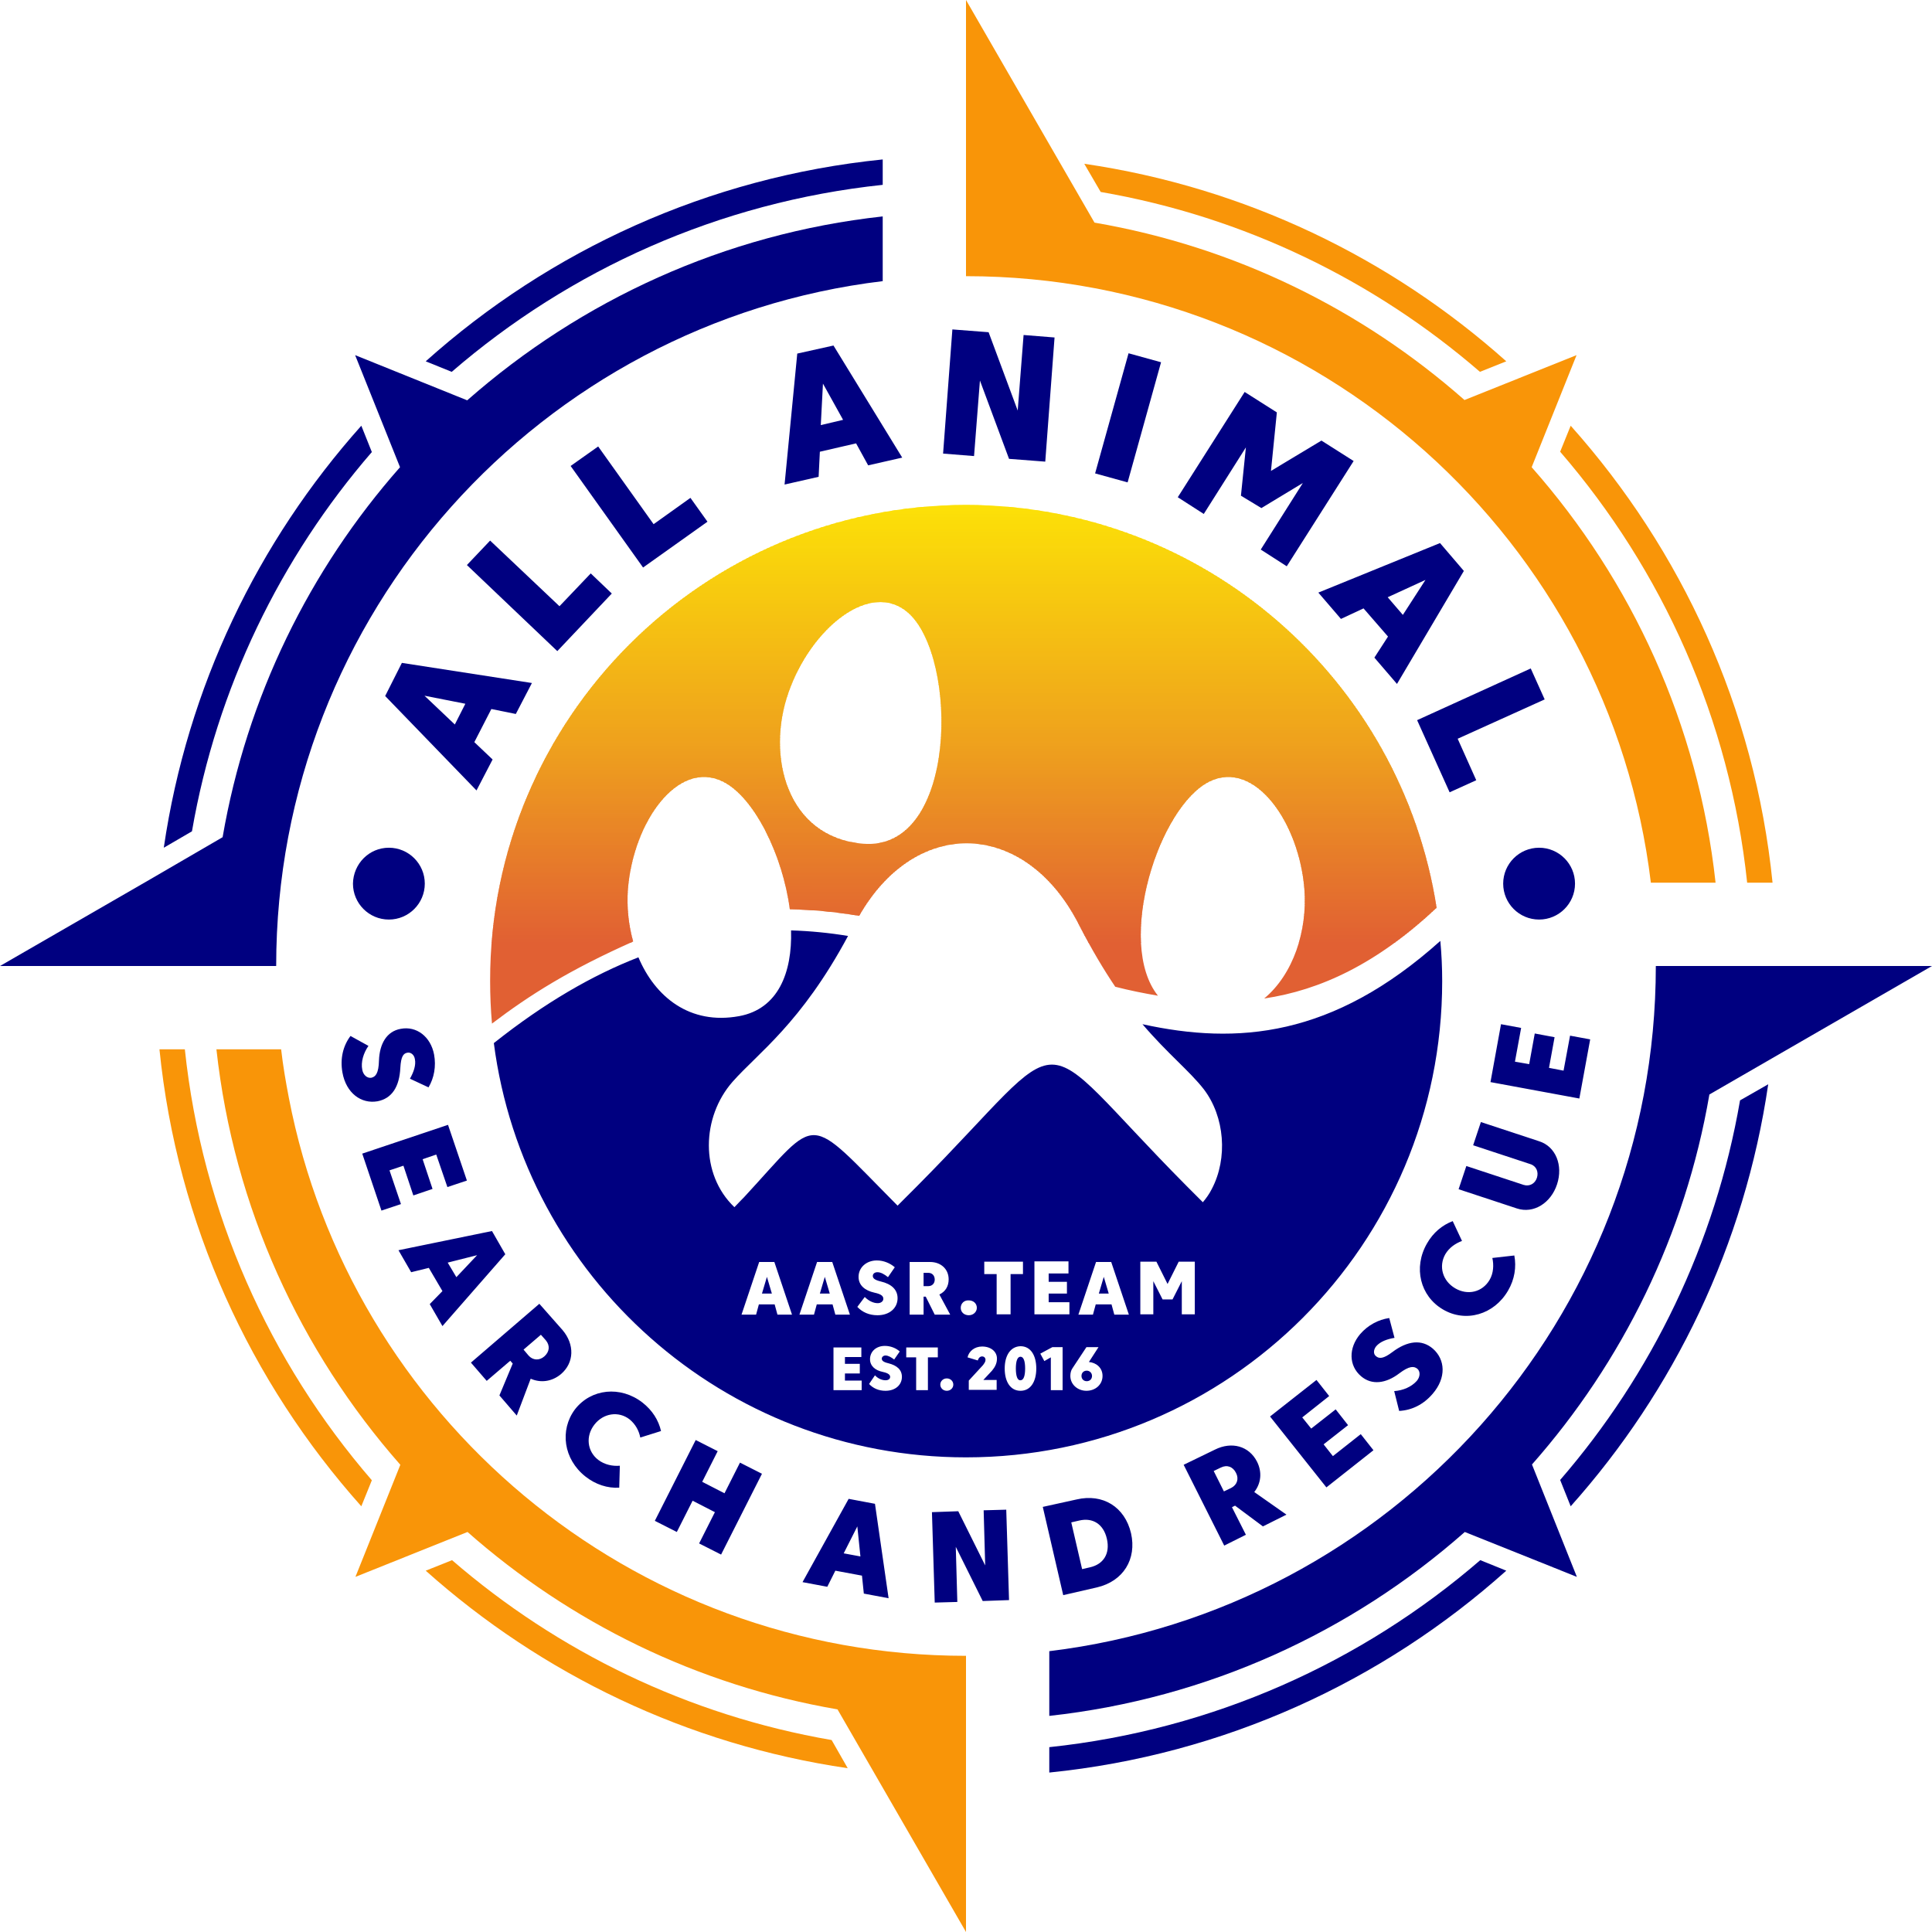 <?xml version="1.0" encoding="UTF-8"?>
<!-- Generator: Adobe Illustrator 24.0.1, SVG Export Plug-In . SVG Version: 6.00 Build 0)  -->
<svg xmlns="http://www.w3.org/2000/svg" xmlns:xlink="http://www.w3.org/1999/xlink" version="1.1" id="Layer_1" x="0px" y="0px" viewBox="0 0 624 624" style="enable-background:new 0 0 624 624;" xml:space="preserve">
<style type="text/css">
	.st0{fill-rule:evenodd;clip-rule:evenodd;fill:#000080;}
	.st1{fill-rule:evenodd;clip-rule:evenodd;fill:#F99508;}
	.st2{clip-path:url(#SVGID_2_);fill-rule:evenodd;clip-rule:evenodd;fill:#FCE107;}
	.st3{clip-path:url(#SVGID_2_);fill-rule:evenodd;clip-rule:evenodd;fill:#FCE007;}
	.st4{clip-path:url(#SVGID_2_);fill-rule:evenodd;clip-rule:evenodd;fill:#FCDF08;}
	.st5{clip-path:url(#SVGID_2_);fill-rule:evenodd;clip-rule:evenodd;fill:#FBDE08;}
	.st6{clip-path:url(#SVGID_2_);fill-rule:evenodd;clip-rule:evenodd;fill:#FBDD08;}
	.st7{clip-path:url(#SVGID_2_);fill-rule:evenodd;clip-rule:evenodd;fill:#FBDC09;}
	.st8{clip-path:url(#SVGID_2_);fill-rule:evenodd;clip-rule:evenodd;fill:#FBDB09;}
	.st9{clip-path:url(#SVGID_2_);fill-rule:evenodd;clip-rule:evenodd;fill:#FBDA09;}
	.st10{clip-path:url(#SVGID_2_);fill-rule:evenodd;clip-rule:evenodd;fill:#FADA0A;}
	.st11{clip-path:url(#SVGID_2_);fill-rule:evenodd;clip-rule:evenodd;fill:#FAD90A;}
	.st12{clip-path:url(#SVGID_2_);fill-rule:evenodd;clip-rule:evenodd;fill:#FAD80A;}
	.st13{clip-path:url(#SVGID_2_);fill-rule:evenodd;clip-rule:evenodd;fill:#FAD70A;}
	.st14{clip-path:url(#SVGID_2_);fill-rule:evenodd;clip-rule:evenodd;fill:#FAD60B;}
	.st15{clip-path:url(#SVGID_2_);fill-rule:evenodd;clip-rule:evenodd;fill:#F9D50B;}
	.st16{clip-path:url(#SVGID_2_);fill-rule:evenodd;clip-rule:evenodd;fill:#F9D40B;}
	.st17{clip-path:url(#SVGID_2_);fill-rule:evenodd;clip-rule:evenodd;fill:#F9D40C;}
	.st18{clip-path:url(#SVGID_2_);fill-rule:evenodd;clip-rule:evenodd;fill:#F9D30C;}
	.st19{clip-path:url(#SVGID_2_);fill-rule:evenodd;clip-rule:evenodd;fill:#F9D20C;}
	.st20{clip-path:url(#SVGID_2_);fill-rule:evenodd;clip-rule:evenodd;fill:#F9D10C;}
	.st21{clip-path:url(#SVGID_2_);fill-rule:evenodd;clip-rule:evenodd;fill:#F9D00D;}
	.st22{clip-path:url(#SVGID_2_);fill-rule:evenodd;clip-rule:evenodd;fill:#F8D00D;}
	.st23{clip-path:url(#SVGID_2_);fill-rule:evenodd;clip-rule:evenodd;fill:#F8CF0D;}
	.st24{clip-path:url(#SVGID_2_);fill-rule:evenodd;clip-rule:evenodd;fill:#F8CE0D;}
	.st25{clip-path:url(#SVGID_2_);fill-rule:evenodd;clip-rule:evenodd;fill:#F8CE0E;}
	.st26{clip-path:url(#SVGID_2_);fill-rule:evenodd;clip-rule:evenodd;fill:#F8CD0E;}
	.st27{clip-path:url(#SVGID_2_);fill-rule:evenodd;clip-rule:evenodd;fill:#F8CC0E;}
	.st28{clip-path:url(#SVGID_2_);fill-rule:evenodd;clip-rule:evenodd;fill:#F7CB0E;}
	.st29{clip-path:url(#SVGID_2_);fill-rule:evenodd;clip-rule:evenodd;fill:#F7CB0F;}
	.st30{clip-path:url(#SVGID_2_);fill-rule:evenodd;clip-rule:evenodd;fill:#F7CA0F;}
	.st31{clip-path:url(#SVGID_2_);fill-rule:evenodd;clip-rule:evenodd;fill:#F7C90F;}
	.st32{clip-path:url(#SVGID_2_);fill-rule:evenodd;clip-rule:evenodd;fill:#F7C80F;}
	.st33{clip-path:url(#SVGID_2_);fill-rule:evenodd;clip-rule:evenodd;fill:#F7C810;}
	.st34{clip-path:url(#SVGID_2_);fill-rule:evenodd;clip-rule:evenodd;fill:#F7C710;}
	.st35{clip-path:url(#SVGID_2_);fill-rule:evenodd;clip-rule:evenodd;fill:#F6C610;}
	.st36{clip-path:url(#SVGID_2_);fill-rule:evenodd;clip-rule:evenodd;fill:#F6C510;}
	.st37{clip-path:url(#SVGID_2_);fill-rule:evenodd;clip-rule:evenodd;fill:#F6C511;}
	.st38{clip-path:url(#SVGID_2_);fill-rule:evenodd;clip-rule:evenodd;fill:#F6C411;}
	.st39{clip-path:url(#SVGID_2_);fill-rule:evenodd;clip-rule:evenodd;fill:#F6C311;}
	.st40{clip-path:url(#SVGID_2_);fill-rule:evenodd;clip-rule:evenodd;fill:#F6C212;}
	.st41{clip-path:url(#SVGID_2_);fill-rule:evenodd;clip-rule:evenodd;fill:#F5C212;}
	.st42{clip-path:url(#SVGID_2_);fill-rule:evenodd;clip-rule:evenodd;fill:#F5C112;}
	.st43{clip-path:url(#SVGID_2_);fill-rule:evenodd;clip-rule:evenodd;fill:#F5C012;}
	.st44{clip-path:url(#SVGID_2_);fill-rule:evenodd;clip-rule:evenodd;fill:#F5BF12;}
	.st45{clip-path:url(#SVGID_2_);fill-rule:evenodd;clip-rule:evenodd;fill:#F5BF13;}
	.st46{clip-path:url(#SVGID_2_);fill-rule:evenodd;clip-rule:evenodd;fill:#F5BE13;}
	.st47{clip-path:url(#SVGID_2_);fill-rule:evenodd;clip-rule:evenodd;fill:#F4BD13;}
	.st48{clip-path:url(#SVGID_2_);fill-rule:evenodd;clip-rule:evenodd;fill:#F4BC14;}
	.st49{clip-path:url(#SVGID_2_);fill-rule:evenodd;clip-rule:evenodd;fill:#F4BB14;}
	.st50{clip-path:url(#SVGID_2_);fill-rule:evenodd;clip-rule:evenodd;fill:#F4BA14;}
	.st51{clip-path:url(#SVGID_2_);fill-rule:evenodd;clip-rule:evenodd;fill:#F4B914;}
	.st52{clip-path:url(#SVGID_2_);fill-rule:evenodd;clip-rule:evenodd;fill:#F4B915;}
	.st53{clip-path:url(#SVGID_2_);fill-rule:evenodd;clip-rule:evenodd;fill:#F3B815;}
	.st54{clip-path:url(#SVGID_2_);fill-rule:evenodd;clip-rule:evenodd;fill:#F3B715;}
	.st55{clip-path:url(#SVGID_2_);fill-rule:evenodd;clip-rule:evenodd;fill:#F3B616;}
	.st56{clip-path:url(#SVGID_2_);fill-rule:evenodd;clip-rule:evenodd;fill:#F3B516;}
	.st57{clip-path:url(#SVGID_2_);fill-rule:evenodd;clip-rule:evenodd;fill:#F3B416;}
	.st58{clip-path:url(#SVGID_2_);fill-rule:evenodd;clip-rule:evenodd;fill:#F2B317;}
	.st59{clip-path:url(#SVGID_2_);fill-rule:evenodd;clip-rule:evenodd;fill:#F2B217;}
	.st60{clip-path:url(#SVGID_2_);fill-rule:evenodd;clip-rule:evenodd;fill:#F2B117;}
	.st61{clip-path:url(#SVGID_2_);fill-rule:evenodd;clip-rule:evenodd;fill:#F2B018;}
	.st62{clip-path:url(#SVGID_2_);fill-rule:evenodd;clip-rule:evenodd;fill:#F2AF18;}
	.st63{clip-path:url(#SVGID_2_);fill-rule:evenodd;clip-rule:evenodd;fill:#F1AE18;}
	.st64{clip-path:url(#SVGID_2_);fill-rule:evenodd;clip-rule:evenodd;fill:#F1AD19;}
	.st65{clip-path:url(#SVGID_2_);fill-rule:evenodd;clip-rule:evenodd;fill:#F1AC19;}
	.st66{clip-path:url(#SVGID_2_);fill-rule:evenodd;clip-rule:evenodd;fill:#F1AB19;}
	.st67{clip-path:url(#SVGID_2_);fill-rule:evenodd;clip-rule:evenodd;fill:#F1AB1A;}
	.st68{clip-path:url(#SVGID_2_);fill-rule:evenodd;clip-rule:evenodd;fill:#F1AA1A;}
	.st69{clip-path:url(#SVGID_2_);fill-rule:evenodd;clip-rule:evenodd;fill:#F0AA1A;}
	.st70{clip-path:url(#SVGID_2_);fill-rule:evenodd;clip-rule:evenodd;fill:#F0A91A;}
	.st71{clip-path:url(#SVGID_2_);fill-rule:evenodd;clip-rule:evenodd;fill:#F0A81A;}
	.st72{clip-path:url(#SVGID_2_);fill-rule:evenodd;clip-rule:evenodd;fill:#F0A81B;}
	.st73{clip-path:url(#SVGID_2_);fill-rule:evenodd;clip-rule:evenodd;fill:#F0A71B;}
	.st74{clip-path:url(#SVGID_2_);fill-rule:evenodd;clip-rule:evenodd;fill:#F0A61B;}
	.st75{clip-path:url(#SVGID_2_);fill-rule:evenodd;clip-rule:evenodd;fill:#EFA51B;}
	.st76{clip-path:url(#SVGID_2_);fill-rule:evenodd;clip-rule:evenodd;fill:#EFA51C;}
	.st77{clip-path:url(#SVGID_2_);fill-rule:evenodd;clip-rule:evenodd;fill:#EFA41C;}
	.st78{clip-path:url(#SVGID_2_);fill-rule:evenodd;clip-rule:evenodd;fill:#EFA31C;}
	.st79{clip-path:url(#SVGID_2_);fill-rule:evenodd;clip-rule:evenodd;fill:#EFA21C;}
	.st80{clip-path:url(#SVGID_2_);fill-rule:evenodd;clip-rule:evenodd;fill:#EFA21D;}
	.st81{clip-path:url(#SVGID_2_);fill-rule:evenodd;clip-rule:evenodd;fill:#EFA11D;}
	.st82{clip-path:url(#SVGID_2_);fill-rule:evenodd;clip-rule:evenodd;fill:#EEA01D;}
	.st83{clip-path:url(#SVGID_2_);fill-rule:evenodd;clip-rule:evenodd;fill:#EE9F1E;}
	.st84{clip-path:url(#SVGID_2_);fill-rule:evenodd;clip-rule:evenodd;fill:#EE9E1E;}
	.st85{clip-path:url(#SVGID_2_);fill-rule:evenodd;clip-rule:evenodd;fill:#EE9D1E;}
	.st86{clip-path:url(#SVGID_2_);fill-rule:evenodd;clip-rule:evenodd;fill:#EE9C1E;}
	.st87{clip-path:url(#SVGID_2_);fill-rule:evenodd;clip-rule:evenodd;fill:#ED9C1F;}
	.st88{clip-path:url(#SVGID_2_);fill-rule:evenodd;clip-rule:evenodd;fill:#ED9B1F;}
	.st89{clip-path:url(#SVGID_2_);fill-rule:evenodd;clip-rule:evenodd;fill:#ED9A1F;}
	.st90{clip-path:url(#SVGID_2_);fill-rule:evenodd;clip-rule:evenodd;fill:#ED991F;}
	.st91{clip-path:url(#SVGID_2_);fill-rule:evenodd;clip-rule:evenodd;fill:#ED9920;}
	.st92{clip-path:url(#SVGID_2_);fill-rule:evenodd;clip-rule:evenodd;fill:#ED9820;}
	.st93{clip-path:url(#SVGID_2_);fill-rule:evenodd;clip-rule:evenodd;fill:#ED9720;}
	.st94{clip-path:url(#SVGID_2_);fill-rule:evenodd;clip-rule:evenodd;fill:#EC9720;}
	.st95{clip-path:url(#SVGID_2_);fill-rule:evenodd;clip-rule:evenodd;fill:#EC9621;}
	.st96{clip-path:url(#SVGID_2_);fill-rule:evenodd;clip-rule:evenodd;fill:#EC9521;}
	.st97{clip-path:url(#SVGID_2_);fill-rule:evenodd;clip-rule:evenodd;fill:#EC9421;}
	.st98{clip-path:url(#SVGID_2_);fill-rule:evenodd;clip-rule:evenodd;fill:#EC9322;}
	.st99{clip-path:url(#SVGID_2_);fill-rule:evenodd;clip-rule:evenodd;fill:#EB9222;}
	.st100{clip-path:url(#SVGID_2_);fill-rule:evenodd;clip-rule:evenodd;fill:#EB9122;}
	.st101{clip-path:url(#SVGID_2_);fill-rule:evenodd;clip-rule:evenodd;fill:#EB9023;}
	.st102{clip-path:url(#SVGID_2_);fill-rule:evenodd;clip-rule:evenodd;fill:#EB8F23;}
	.st103{clip-path:url(#SVGID_2_);fill-rule:evenodd;clip-rule:evenodd;fill:#EB8E23;}
	.st104{clip-path:url(#SVGID_2_);fill-rule:evenodd;clip-rule:evenodd;fill:#EA8D24;}
	.st105{clip-path:url(#SVGID_2_);fill-rule:evenodd;clip-rule:evenodd;fill:#EA8C24;}
	.st106{clip-path:url(#SVGID_2_);fill-rule:evenodd;clip-rule:evenodd;fill:#EA8B24;}
	.st107{clip-path:url(#SVGID_2_);fill-rule:evenodd;clip-rule:evenodd;fill:#EA8A25;}
	.st108{clip-path:url(#SVGID_2_);fill-rule:evenodd;clip-rule:evenodd;fill:#EA8925;}
	.st109{clip-path:url(#SVGID_2_);fill-rule:evenodd;clip-rule:evenodd;fill:#E98825;}
	.st110{clip-path:url(#SVGID_2_);fill-rule:evenodd;clip-rule:evenodd;fill:#E98726;}
	.st111{clip-path:url(#SVGID_2_);fill-rule:evenodd;clip-rule:evenodd;fill:#E98626;}
	.st112{clip-path:url(#SVGID_2_);fill-rule:evenodd;clip-rule:evenodd;fill:#E98526;}
	.st113{clip-path:url(#SVGID_2_);fill-rule:evenodd;clip-rule:evenodd;fill:#E98527;}
	.st114{clip-path:url(#SVGID_2_);fill-rule:evenodd;clip-rule:evenodd;fill:#E98427;}
	.st115{clip-path:url(#SVGID_2_);fill-rule:evenodd;clip-rule:evenodd;fill:#E88327;}
	.st116{clip-path:url(#SVGID_2_);fill-rule:evenodd;clip-rule:evenodd;fill:#E88227;}
	.st117{clip-path:url(#SVGID_2_);fill-rule:evenodd;clip-rule:evenodd;fill:#E88128;}
	.st118{clip-path:url(#SVGID_2_);fill-rule:evenodd;clip-rule:evenodd;fill:#E88028;}
	.st119{clip-path:url(#SVGID_2_);fill-rule:evenodd;clip-rule:evenodd;fill:#E87F28;}
	.st120{clip-path:url(#SVGID_2_);fill-rule:evenodd;clip-rule:evenodd;fill:#E77F28;}
	.st121{clip-path:url(#SVGID_2_);fill-rule:evenodd;clip-rule:evenodd;fill:#E77E29;}
	.st122{clip-path:url(#SVGID_2_);fill-rule:evenodd;clip-rule:evenodd;fill:#E77D29;}
	.st123{clip-path:url(#SVGID_2_);fill-rule:evenodd;clip-rule:evenodd;fill:#E77C29;}
	.st124{clip-path:url(#SVGID_2_);fill-rule:evenodd;clip-rule:evenodd;fill:#E77C2A;}
	.st125{clip-path:url(#SVGID_2_);fill-rule:evenodd;clip-rule:evenodd;fill:#E77B2A;}
	.st126{clip-path:url(#SVGID_2_);fill-rule:evenodd;clip-rule:evenodd;fill:#E77A2A;}
	.st127{clip-path:url(#SVGID_2_);fill-rule:evenodd;clip-rule:evenodd;fill:#E67A2A;}
	.st128{clip-path:url(#SVGID_2_);fill-rule:evenodd;clip-rule:evenodd;fill:#E6792A;}
	.st129{clip-path:url(#SVGID_2_);fill-rule:evenodd;clip-rule:evenodd;fill:#E6792B;}
	.st130{clip-path:url(#SVGID_2_);fill-rule:evenodd;clip-rule:evenodd;fill:#E6782B;}
	.st131{clip-path:url(#SVGID_2_);fill-rule:evenodd;clip-rule:evenodd;fill:#E6772B;}
	.st132{clip-path:url(#SVGID_2_);fill-rule:evenodd;clip-rule:evenodd;fill:#E6762B;}
	.st133{clip-path:url(#SVGID_2_);fill-rule:evenodd;clip-rule:evenodd;fill:#E6762C;}
	.st134{clip-path:url(#SVGID_2_);fill-rule:evenodd;clip-rule:evenodd;fill:#E5752C;}
	.st135{clip-path:url(#SVGID_2_);fill-rule:evenodd;clip-rule:evenodd;fill:#E5742C;}
	.st136{clip-path:url(#SVGID_2_);fill-rule:evenodd;clip-rule:evenodd;fill:#E5732C;}
	.st137{clip-path:url(#SVGID_2_);fill-rule:evenodd;clip-rule:evenodd;fill:#E5732D;}
	.st138{clip-path:url(#SVGID_2_);fill-rule:evenodd;clip-rule:evenodd;fill:#E5722D;}
	.st139{clip-path:url(#SVGID_2_);fill-rule:evenodd;clip-rule:evenodd;fill:#E5712D;}
	.st140{clip-path:url(#SVGID_2_);fill-rule:evenodd;clip-rule:evenodd;fill:#E4702D;}
	.st141{clip-path:url(#SVGID_2_);fill-rule:evenodd;clip-rule:evenodd;fill:#E4702E;}
	.st142{clip-path:url(#SVGID_2_);fill-rule:evenodd;clip-rule:evenodd;fill:#E46F2E;}
	.st143{clip-path:url(#SVGID_2_);fill-rule:evenodd;clip-rule:evenodd;fill:#E46E2E;}
	.st144{clip-path:url(#SVGID_2_);fill-rule:evenodd;clip-rule:evenodd;fill:#E46D2E;}
	.st145{clip-path:url(#SVGID_2_);fill-rule:evenodd;clip-rule:evenodd;fill:#E46D2F;}
	.st146{clip-path:url(#SVGID_2_);fill-rule:evenodd;clip-rule:evenodd;fill:#E46C2F;}
	.st147{clip-path:url(#SVGID_2_);fill-rule:evenodd;clip-rule:evenodd;fill:#E36C2F;}
	.st148{clip-path:url(#SVGID_2_);fill-rule:evenodd;clip-rule:evenodd;fill:#E36B2F;}
	.st149{clip-path:url(#SVGID_2_);fill-rule:evenodd;clip-rule:evenodd;fill:#E36A30;}
	.st150{clip-path:url(#SVGID_2_);fill-rule:evenodd;clip-rule:evenodd;fill:#E36930;}
	.st151{clip-path:url(#SVGID_2_);fill-rule:evenodd;clip-rule:evenodd;fill:#E36830;}
	.st152{clip-path:url(#SVGID_2_);fill-rule:evenodd;clip-rule:evenodd;fill:#E36731;}
	.st153{clip-path:url(#SVGID_2_);fill-rule:evenodd;clip-rule:evenodd;fill:#E26731;}
	.st154{clip-path:url(#SVGID_2_);fill-rule:evenodd;clip-rule:evenodd;fill:#E26631;}
	.st155{clip-path:url(#SVGID_2_);fill-rule:evenodd;clip-rule:evenodd;fill:#E26531;}
	.st156{clip-path:url(#SVGID_2_);fill-rule:evenodd;clip-rule:evenodd;fill:#E26431;}
	.st157{clip-path:url(#SVGID_2_);fill-rule:evenodd;clip-rule:evenodd;fill:#E26432;}
	.st158{clip-path:url(#SVGID_2_);fill-rule:evenodd;clip-rule:evenodd;fill:#E26332;}
	.st159{clip-path:url(#SVGID_2_);fill-rule:evenodd;clip-rule:evenodd;fill:#E16232;}
	.st160{clip-path:url(#SVGID_2_);fill-rule:evenodd;clip-rule:evenodd;fill:#E16133;}
	.st161{clip-path:url(#SVGID_2_);fill-rule:evenodd;clip-rule:evenodd;fill:#E16033;}
</style>
<path class="st0" d="M114.7,114.7l14.5,36.2c-29.2,33.1-49.5,74.2-57.3,119.5L48,284.3L0,312h68.4h12.1h8.7  c0-113.9,85.5-207.9,195.9-221.2V69.9C234,75.5,187.6,97,150.9,129.3L114.7,114.7z"></path>
<path class="st0" d="M509.3,509.3l-36.2-14.5c-36.6,32.3-83,53.8-134.2,59.4v-20.9C449.2,519.9,534.8,425.9,534.8,312h8.7h12.1H624  l-48,27.7l-23.9,13.8c-7.8,45.4-28.1,86.4-57.3,119.5L509.3,509.3z"></path>
<path class="st1" d="M353.5,71.9c45.4,7.8,86.4,28.1,119.5,57.3l36.2-14.5l-14.5,36.2c32.3,36.6,53.8,83,59.4,134.2h-20.9  C519.9,174.8,425.9,89.2,312,89.2v-8.7V68.4V0l27.7,48L353.5,71.9z"></path>
<path class="st1" d="M312,624l-27.7-48l-13.8-23.9c-45.4-7.8-86.4-28.1-119.5-57.3l-36.2,14.5l14.5-36.2  C97,436.4,75.5,390,69.9,338.9h20.9c0.6,5.3,1.5,10.5,2.5,15.7C113.1,457.2,203.5,534.8,312,534.8v8.7v12.1V624z"></path>
<path class="st0" d="M510.1,354.8l3.5-19.1l-6.5-1.2l-2.1,11.3l-4.7-0.9l1.8-9.9l-6.4-1.2l-1.8,9.9l-4.6-0.8l2-10.9l-6.5-1.2  l-3.4,18.7L510.1,354.8z M478.3,362.4l-2.5,7.5l18.5,6.1c1.9,0.6,2.7,2.5,2.1,4.4c-0.6,1.9-2.4,2.9-4.3,2.3l-18.5-6.1l-2.5,7.5  l18.8,6.2c5.4,1.8,11-1.7,13-7.8c2-6.1-0.4-12.2-5.8-13.9L478.3,362.4z M487.1,416.8c2.1-3.6,2.7-7.6,2-11.3l-7.1,0.8  c0.5,2.2,0.4,4.9-0.9,7.1c-2.3,3.9-7,5.1-11.1,2.7c-4.1-2.4-5.4-7.1-3.2-11c1.3-2.2,3.3-3.5,5.4-4.3l-3-6.4  c-3.4,1.3-6.3,3.7-8.3,7.2c-4.5,7.8-2.2,17,5.1,21.3C473.4,427.3,482.6,424.6,487.1,416.8z M451.9,455.7c4-0.2,7.8-2,10.8-5.5  c4.5-5.2,4.1-11.1,0.1-14.6c-3.6-3.1-8.2-2.6-13.1,1.1c-2.9,2.2-4.3,2.2-5.3,1.3c-0.9-0.7-0.8-2.1,0.1-3.2c1.3-1.5,3.5-2.3,5.9-2.7  l-1.7-6.4c-3.5,0.5-6.9,2.3-9.4,5.2c-3.8,4.5-3.7,10.2,0.3,13.6c3.5,3,8.1,2.3,12.3-0.9c3.3-2.5,4.8-2.4,5.9-1.5  c1,0.9,0.9,2.6-0.2,3.9c-1.7,1.9-4.4,3.1-7.3,3.3L451.9,455.7z M428.4,480.4l15.2-12l-4.1-5.2l-9,7.1l-3-3.8l7.9-6.2l-4-5.1  l-7.9,6.2l-2.9-3.6l8.7-6.9l-4.1-5.2l-15,11.8L428.4,480.4z M394.3,474c2-1,3.9-0.3,4.9,1.7c1,1.9,0.4,3.9-1.6,4.9l-2.3,1.1  l-3.3-6.6L394.3,474z M382.3,473.1l13.1,26.1l7-3.5l-4.5-8.9l1-0.5l9,6.7l7.6-3.8l-10.4-7.3c2.2-2.8,2.6-6.4,0.9-9.8  c-2.6-5.1-8.2-6.6-13.6-3.9L382.3,473.1z M349.5,506.8l-3.5-15.1l2.6-0.6c4.3-1,7.8,1.1,8.9,5.9c1.1,4.8-1.1,8.2-5.4,9.2  L349.5,506.8z M336.8,486.7l6.6,28.5l10.9-2.5c8.5-2,12.9-9.1,11-17.5c-2-8.5-9.1-12.9-17.6-10.9L336.8,486.7z M301.9,517.6l7.3-0.2  l-0.5-17.8l8.7,17.5l8.5-0.3l-0.9-29.2l-7.3,0.2l0.5,17.8l-8.7-17.5l-8.5,0.3L301.9,517.6z M272.5,501.7l4.4-8.7l1,9.7L272.5,501.7z   M274.1,484.1L259.2,511l8,1.5l2.6-5.2l8.6,1.6l0.6,5.8l8,1.5l-4.4-30.5L274.1,484.1z M211.5,491.2l7.1,3.6l5.1-10.1l7.2,3.7  l-5.1,10.1l7.1,3.6l13.2-26.1l-7.1-3.6l-5,9.9l-7.2-3.7l5-9.9l-7.1-3.6L211.5,491.2z M189.1,476.9c3.3,2.6,7.1,3.8,10.9,3.6l0.2-7.1  c-2.3,0.2-4.9-0.3-7-1.9c-3.6-2.8-4.1-7.7-1.2-11.4c2.9-3.7,7.8-4.4,11.3-1.7c2,1.6,3.1,3.8,3.5,5.9l6.7-2.1c-0.8-3.5-2.8-6.7-6-9.2  c-7.1-5.5-16.6-4.5-21.8,2.2C180.7,461.9,182,471.3,189.1,476.9z M176.3,432.9c1.4,1.7,1.2,3.7-0.5,5.2c-1.6,1.4-3.7,1.3-5.1-0.3  l-1.6-1.9l5.6-4.8L176.3,432.9z M174.2,421.1l-22.1,19l5.1,5.9l7.6-6.5l0.8,0.9l-4.3,10.3l5.6,6.5l4.5-11.9c3.2,1.4,6.8,1,9.8-1.5  c4.3-3.7,4.4-9.6,0.5-14.2L174.2,421.1z M144.6,407.8l9.5-2.4l-6.7,7.1L144.6,407.8z M158.9,397.6l-30.2,6.2l4.1,7.1l5.7-1.4  l4.4,7.5l-4.1,4.2l4.1,7.1l20.3-23.2L158.9,397.6z M117,372.6l6.2,18.4l6.3-2.1l-3.7-10.9l4.5-1.5l3.2,9.6l6.2-2.1l-3.2-9.6l4.4-1.5  l3.6,10.5l6.3-2.1l-6.1-18L117,372.6z M113.2,334.6c-2.4,3.2-3.4,7.3-2.6,11.8c1.2,6.7,6.1,10.2,11.3,9.3c4.7-0.9,7.1-4.7,7.4-10.8  c0.2-3.7,1-4.7,2.3-4.9c1.1-0.2,2.2,0.7,2.4,2.1c0.4,1.9-0.4,4.2-1.6,6.3l6,2.8c1.8-3,2.5-6.8,1.8-10.6c-1.1-5.8-5.7-9.3-10.8-8.3  c-4.5,0.8-6.8,4.8-7,10.2c-0.1,4.2-1.1,5.3-2.5,5.6c-1.3,0.2-2.6-0.9-2.9-2.6c-0.5-2.5,0.4-5.4,2-7.7L113.2,334.6z"></path>
<path class="st0" d="M457.7,232.6l10.5,23.3l8.6-3.9l-6-13.4l28.1-12.7l-4.5-10L457.7,232.6z M448.2,192.9l12.2-5.6l-7.3,11.3  L448.2,192.9z M465.1,175.4l-39.3,16l7.3,8.5l7.3-3.4l7.9,9.1l-4.4,6.8l7.3,8.5l21.6-36.5L465.1,175.4z M407.4,164.1l13.4-8.1  l-13.6,21.5l8.4,5.4l21.6-34l-10.4-6.6l-16.3,9.8l1.9-18.9l-10.4-6.6l-21.6,34l8.4,5.4l13.6-21.5l-1.6,15.6L407.4,164.1z   M364.5,114.1l-10.8,38.8l10.5,2.9l10.8-38.8L364.5,114.1z M304.6,146.5l10,0.8l1.9-24.4l9.4,25.3l11.7,0.9l3-40.1l-10-0.8  l-1.9,24.4l-9.4-25.3l-11.7-0.9L304.6,146.5z M265.1,137.3l0.7-13.4l6.5,11.7L265.1,137.3z M257.5,114.2l-4.1,42.3l11-2.5l0.4-8.1  l11.7-2.7l3.9,7.1l11-2.5l-22.2-36.2L257.5,114.2z M207.7,183.3l20.8-14.8l-5.5-7.7l-11.9,8.5l-17.9-25.1l-8.9,6.3L207.7,183.3z   M180,210.3l17.6-18.6l-6.8-6.5l-10.1,10.6l-22.4-21.2l-7.5,7.9L180,210.3z M146.9,234l-9.8-9.3l13.2,2.6L146.9,234z M124.4,224.8  l29.5,30.5l5.2-10l-5.9-5.6l5.5-10.7l7.9,1.6l5.2-10l-42-6.5L124.4,224.8z"></path>
<path class="st0" d="M497.1,273.8c6.4,0,11.6,5.2,11.6,11.6c0,6.4-5.2,11.6-11.6,11.6c-6.4,0-11.6-5.2-11.6-11.6  C485.5,279,490.7,273.8,497.1,273.8 M125.6,273.8c6.4,0,11.6,5.2,11.6,11.6c0,6.4-5.2,11.6-11.6,11.6c-6.4,0-11.6-5.2-11.6-11.6  C114.1,279,119.2,273.8,125.6,273.8z"></path>
<path class="st0" d="M349.3,444.4c0-1,0.7-1.7,1.7-1.7c0.9,0,1.7,0.7,1.7,1.7c0,1-0.7,1.7-1.7,1.7  C350,446.1,349.3,445.4,349.3,444.4 M354.8,435.1h-3.9l-4.5,6.8c-0.5,0.7-0.7,1.6-0.7,2.5c0,2.7,2.3,4.8,5.2,4.8  c2.9,0,5.2-2,5.2-4.8c0-2.7-2.1-4.3-4.4-4.5L354.8,435.1z M339.9,435.1l-3.9,2.1l1.3,2.4l2.1-1.2V449h3.8v-13.9H339.9z M328.1,442  c0-2.4,0.5-3.8,1.5-3.8c1,0,1.5,1.4,1.5,3.8c0,2.4-0.5,3.8-1.5,3.8C328.6,445.9,328.1,444.4,328.1,442z M324.5,442  c0,4.2,1.8,7.2,5.1,7.2c3.3,0,5.1-3,5.1-7.2c0-4.2-1.8-7.2-5.1-7.2C326.3,434.9,324.5,437.9,324.5,442z M320.4,442.7  c1-1.2,1.6-2.4,1.6-3.9c0-2.3-2-3.9-4.8-3.9c-2.5,0-4.3,1.6-4.7,3.5l3.3,1c0.3-0.9,0.8-1.3,1.4-1.3c0.7,0,1.1,0.5,1.1,1.1  c0,0.6-0.3,1-0.8,1.7l-4.6,5v3h9v-3.2h-4.3L320.4,442.7z M303.7,447.2c0,1.1,0.9,2,2.1,2c1.2,0,2.1-0.9,2.1-2c0-1.1-0.9-2-2.1-2  C304.6,445.2,303.7,446.1,303.7,447.2z M295.9,449h3.8v-10.6h3.2v-3.2h-10.2v3.2h3.2V449z M280.7,447c1.3,1.4,3.1,2.2,5.3,2.2  c3.2,0,5.3-1.9,5.3-4.5c0-2.3-1.6-3.7-4.4-4.4c-1.7-0.4-2.1-0.9-2.1-1.5c0-0.5,0.5-1,1.2-1c0.9,0,1.9,0.6,2.8,1.3l1.8-2.6  c-1.2-1.1-3-1.8-4.8-1.8c-2.8,0-4.8,1.8-4.8,4.3c0,2.2,1.7,3.6,4.1,4.1c1.9,0.4,2.4,1,2.4,1.6c0,0.7-0.6,1.1-1.5,1.1  c-1.2,0-2.5-0.6-3.4-1.6L280.7,447z M378.7,419.7l3-5.9v10.7h4.2v-17h-5.2l-3.6,7.2l-3.6-7.2h-5.2v17h4.2v-10.7l3,5.9H378.7z   M354.9,417.8l1.6-5.4l1.6,5.4H354.9z M354,407.6l-5.7,17h4.7l0.9-3.3h5.1l0.9,3.3h4.7l-5.7-17H354z M334.1,424.5h11.3v-3.9h-6.7  v-2.8h5.9v-3.8h-5.9v-2.7h6.4v-3.9h-11V424.5z M321.8,424.5h4.6v-13h4v-4h-12.5v4h4V424.5z M310.3,422.4c0,1.4,1.1,2.4,2.6,2.4  c1.5,0,2.6-1.1,2.6-2.4c0-1.4-1.1-2.4-2.6-2.4C311.4,419.9,310.3,421,310.3,422.4z M299.8,411.1c1.3,0,2.1,0.9,2.1,2.2  c0,1.2-0.8,2.1-2.1,2.1h-1.5v-4.3H299.8z M293.8,407.6v17h4.5v-5.8h0.7l2.9,5.8h5l-3.5-6.5c1.9-0.9,3-2.6,3-4.9c0-3.3-2.5-5.6-6-5.6  H293.8z M276.9,422.1c1.6,1.7,3.8,2.7,6.5,2.7c4,0,6.5-2.4,6.5-5.5c0-2.8-2-4.6-5.4-5.4c-2.1-0.5-2.6-1.1-2.6-1.8  c0-0.7,0.6-1.2,1.5-1.2c1.1,0,2.3,0.7,3.4,1.6l2.2-3.2c-1.5-1.3-3.6-2.2-5.8-2.2c-3.4,0-5.9,2.3-5.9,5.3c0,2.7,2,4.4,5.1,5.1  c2.4,0.5,2.9,1.2,2.9,2c0,0.8-0.8,1.4-1.8,1.4c-1.5,0-3-0.8-4.2-2L276.9,422.1z M264.8,417.8l1.6-5.4l1.6,5.4H264.8z M263.9,407.6  l-5.7,17h4.7l0.9-3.3h5.1l0.9,3.3h4.7l-5.7-17H263.9z M246.1,417.8l1.6-5.4l1.6,5.4H246.1z M245.2,407.6l-5.7,17h4.7l0.9-3.3h5.1  l0.9,3.3h4.7l-5.7-17H245.2z M269.1,449h9.2v-3.1h-5.4v-2.3h4.8v-3.1h-4.8v-2.2h5.3v-3.1h-9V449z M465.2,303.9  c0.4,4.3,0.6,8.6,0.6,13c0,84.9-68.8,153.8-153.8,153.8c-78.2,0-142.7-58.3-152.5-133.8c16.5-13.1,32-22,46.7-27.7  c5.4,12.8,16.6,21.9,32.5,19c12.6-2.3,17.2-14,16.8-27.7c6.3,0.2,12.4,0.8,18.4,1.8c-15.2,28.3-29.1,37.8-37.3,47.1  c-10,11.4-10.6,29.8,0.6,40.5c1.5-1.6,2.8-2.9,3.1-3.2c24.8-26.8,19.5-27.6,49.6,2.7l6.4-6.4c51.8-52.2,35.1-52.2,86.9,0l5.3,5.3  c1.1-1.3,2.1-2.7,2.9-4.3c5.2-9.9,4.2-23.3-2.6-32.2c-4.6-5.9-11.6-11.4-19.8-21C399.6,337.5,430.4,335.1,465.2,303.9z"></path>
<g>
	<defs>
		<path id="SVGID_1_" d="M278.7,272.5c30.7,2.6,30.9-60.3,14.6-74.6c-12.2-10.7-31.4,5.1-38.6,25.7    C247.4,244.2,254.1,270.4,278.7,272.5 M345.3,272.5c-30.7,2.6-30.9-60.3-14.6-74.6c12.2-10.7,31.4,5.1,38.6,25.7    C376.6,244.2,369.9,270.4,345.3,272.5z M312,163.1c76.9,0,140.6,56.4,152,130.1c-19.3,18.1-37.5,26.6-55.7,29.3    c9.4-7.8,14-21.9,13-35.2c-1.7-21.8-16.1-42-30.6-34.9c-16.4,8-30.4,52-16.7,69.2c-4.6-0.8-9.2-1.7-13.8-2.9    c-3.7-5.5-7.6-12-11.6-19.8c-17.1-34-52.5-35.6-71.1-3.1c-7.3-1.2-14.7-2-22.4-2.1c-2.3-17.6-11.6-36.4-21.7-41.3    c-14.5-7.1-28.9,13.1-30.6,34.9c-0.4,5.6,0.2,11.4,1.7,16.8c-20.5,9.1-33.5,17.3-45.6,26.5c-0.4-4.5-0.6-9.1-0.6-13.8    C158.2,232,227.1,163.1,312,163.1z"></path>
	</defs>
	<clipPath id="SVGID_2_">
		<use xlink:href="#SVGID_1_" style="overflow:visible;"></use>
	</clipPath>
	<polyline class="st2" points="463.9,163.1 463.9,163.4 158.2,163.4 158.2,163.1  "></polyline>
	<polyline class="st2" points="463.9,163.1 463.9,164 158.2,164 158.2,163.1  "></polyline>
	<polyline class="st3" points="463.9,163.7 463.9,164.5 158.2,164.5 158.2,163.7  "></polyline>
	<polyline class="st3" points="463.9,164.2 463.9,165.1 158.2,165.1 158.2,164.2  "></polyline>
	<polyline class="st4" points="463.9,164.8 463.9,165.6 158.2,165.6 158.2,164.8  "></polyline>
	<polyline class="st4" points="463.9,165.3 463.9,166.2 158.2,166.2 158.2,165.3  "></polyline>
	<polyline class="st5" points="463.9,165.9 463.9,166.7 158.2,166.7 158.2,165.9  "></polyline>
	<polyline class="st5" points="463.9,166.5 463.9,167.3 158.2,167.3 158.2,166.5  "></polyline>
	<polyline class="st6" points="463.9,167 463.9,167.8 158.2,167.8 158.2,167  "></polyline>
	<polyline class="st6" points="463.9,167.6 463.9,168.4 158.2,168.4 158.2,167.6  "></polyline>
	<polyline class="st7" points="463.9,168.1 463.9,169 158.2,169 158.2,168.1  "></polyline>
	<polyline class="st7" points="463.9,168.7 463.9,169.5 158.2,169.5 158.2,168.7  "></polyline>
	<polyline class="st8" points="463.9,169.2 463.9,170.1 158.2,170.1 158.2,169.2  "></polyline>
	<polyline class="st8" points="463.9,169.8 463.9,170.6 158.2,170.6 158.2,169.8  "></polyline>
	<polyline class="st8" points="463.9,170.3 463.9,171.2 158.2,171.2 158.2,170.3  "></polyline>
	<polyline class="st9" points="463.9,170.9 463.9,171.7 158.2,171.7 158.2,170.9  "></polyline>
	<polyline class="st10" points="463.9,171.5 463.9,172.3 158.2,172.3 158.2,171.5  "></polyline>
	<polyline class="st11" points="463.9,172 463.9,172.8 158.2,172.8 158.2,172  "></polyline>
	<polyline class="st11" points="463.9,172.6 463.9,173.4 158.2,173.4 158.2,172.6  "></polyline>
	<polyline class="st12" points="463.9,173.1 463.9,174 158.2,174 158.2,173.1  "></polyline>
	<polyline class="st12" points="463.9,173.7 463.9,174.5 158.2,174.5 158.2,173.7  "></polyline>
	<polyline class="st13" points="463.9,174.2 463.9,175.1 158.2,175.1 158.2,174.2  "></polyline>
	<polyline class="st13" points="463.9,174.8 463.9,175.6 158.2,175.6 158.2,174.8  "></polyline>
	<polyline class="st14" points="463.9,175.3 463.9,176.2 158.2,176.2 158.2,175.3  "></polyline>
	<polyline class="st14" points="463.9,175.9 463.9,176.7 158.2,176.7 158.2,175.9  "></polyline>
	<polyline class="st14" points="463.9,176.5 463.9,177.3 158.2,177.3 158.2,176.5  "></polyline>
	<polyline class="st15" points="463.9,177 463.9,177.8 158.2,177.8 158.2,177  "></polyline>
	<polyline class="st15" points="463.9,177.6 463.9,178.4 158.2,178.4 158.2,177.6  "></polyline>
	<polyline class="st16" points="463.9,178.1 463.9,179 158.2,179 158.2,178.1  "></polyline>
	<polyline class="st17" points="463.9,178.7 463.9,179.5 158.2,179.5 158.2,178.7  "></polyline>
	<polyline class="st18" points="463.9,179.2 463.9,180.1 158.2,180.1 158.2,179.2  "></polyline>
	<polyline class="st18" points="463.9,179.8 463.9,180.6 158.2,180.6 158.2,179.8  "></polyline>
	<polyline class="st19" points="463.9,180.3 463.9,181.2 158.2,181.2 158.2,180.3  "></polyline>
	<polyline class="st19" points="463.9,180.9 463.9,181.7 158.2,181.7 158.2,180.9  "></polyline>
	<polyline class="st20" points="463.9,181.5 463.9,182.3 158.2,182.3 158.2,181.5  "></polyline>
	<polyline class="st20" points="463.9,182 463.9,182.8 158.2,182.8 158.2,182  "></polyline>
	<polyline class="st21" points="463.9,182.6 463.9,183.4 158.2,183.4 158.2,182.6  "></polyline>
	<polyline class="st22" points="463.9,183.1 463.9,184 158.2,184 158.2,183.1  "></polyline>
	<polyline class="st22" points="463.9,183.7 463.9,184.5 158.2,184.5 158.2,183.7  "></polyline>
	<polyline class="st23" points="463.9,184.2 463.9,185.1 158.2,185.1 158.2,184.2  "></polyline>
	<polyline class="st23" points="463.9,184.8 463.9,185.6 158.2,185.6 158.2,184.8  "></polyline>
	<polyline class="st24" points="463.9,185.3 463.9,186.2 158.2,186.2 158.2,185.3  "></polyline>
	<polyline class="st25" points="463.9,185.9 463.9,186.7 158.2,186.7 158.2,185.9  "></polyline>
	<polyline class="st26" points="463.9,186.5 463.9,187.3 158.2,187.3 158.2,186.5  "></polyline>
	<polyline class="st26" points="463.9,187 463.9,187.8 158.2,187.8 158.2,187  "></polyline>
	<polyline class="st27" points="463.9,187.6 463.9,188.4 158.2,188.4 158.2,187.6  "></polyline>
	<polyline class="st27" points="463.9,188.1 463.9,189 158.2,189 158.2,188.1  "></polyline>
	<polyline class="st28" points="463.9,188.7 463.9,189.5 158.2,189.5 158.2,188.7  "></polyline>
	<polyline class="st29" points="463.9,189.2 463.9,190.1 158.2,190.1 158.2,189.2  "></polyline>
	<polyline class="st30" points="463.9,189.8 463.9,190.6 158.2,190.6 158.2,189.8  "></polyline>
	<polyline class="st30" points="463.9,190.3 463.9,191.2 158.2,191.2 158.2,190.3  "></polyline>
	<polyline class="st30" points="463.9,190.9 463.9,191.7 158.2,191.7 158.2,190.9  "></polyline>
	<polyline class="st31" points="463.9,191.5 463.9,192.3 158.2,192.3 158.2,191.5  "></polyline>
	<polyline class="st31" points="463.9,192 463.9,192.8 158.2,192.8 158.2,192  "></polyline>
	<polyline class="st32" points="463.9,192.6 463.9,193.4 158.2,193.4 158.2,192.6  "></polyline>
	<polyline class="st33" points="463.9,193.1 463.9,194 158.2,194 158.2,193.1  "></polyline>
	<polyline class="st34" points="463.9,193.7 463.9,194.5 158.2,194.5 158.2,193.7  "></polyline>
	<polyline class="st34" points="463.9,194.2 463.9,195.1 158.2,195.1 158.2,194.2  "></polyline>
	<polyline class="st35" points="463.9,194.8 463.9,195.6 158.2,195.6 158.2,194.8  "></polyline>
	<polyline class="st35" points="463.9,195.3 463.9,196.2 158.2,196.2 158.2,195.3  "></polyline>
	<polyline class="st36" points="463.9,195.9 463.9,196.7 158.2,196.7 158.2,195.9  "></polyline>
	<polyline class="st37" points="463.9,196.4 463.9,197.3 158.2,197.3 158.2,196.5  "></polyline>
	<polyline class="st38" points="463.9,197 463.9,197.8 158.2,197.8 158.2,197  "></polyline>
	<polyline class="st38" points="463.9,197.6 463.9,198.4 158.2,198.4 158.2,197.6  "></polyline>
	<polyline class="st38" points="463.9,198.1 463.9,198.9 158.2,199 158.2,198.1  "></polyline>
	<polyline class="st39" points="463.9,198.7 463.9,199.5 158.2,199.5 158.2,198.7  "></polyline>
	<polyline class="st39" points="463.9,199.2 463.9,200.1 158.2,200.1 158.2,199.2  "></polyline>
	<polyline class="st40" points="463.9,199.8 463.9,200.6 158.2,200.6 158.2,199.8  "></polyline>
	<polyline class="st41" points="463.9,200.3 463.9,201.2 158.2,201.2 158.2,200.3  "></polyline>
	<polyline class="st42" points="463.9,200.9 463.9,201.7 158.2,201.7 158.2,200.9  "></polyline>
	<polyline class="st42" points="463.9,201.4 463.9,202.3 158.2,202.3 158.2,201.5  "></polyline>
	<polyline class="st43" points="463.9,202 463.9,202.8 158.2,202.8 158.2,202  "></polyline>
	<polyline class="st43" points="463.9,202.6 463.9,203.4 158.2,203.4 158.2,202.6  "></polyline>
	<polyline class="st44" points="463.9,203.1 463.9,203.9 158.2,204 158.2,203.1  "></polyline>
	<polyline class="st45" points="463.9,203.7 463.9,204.5 158.2,204.5 158.2,203.7  "></polyline>
	<polyline class="st45" points="463.9,204.2 463.9,205.1 158.2,205.1 158.2,204.2  "></polyline>
	<polyline class="st46" points="463.9,204.8 463.9,205.6 158.2,205.6 158.2,204.8  "></polyline>
	<polyline class="st46" points="463.9,205.3 463.9,206.2 158.2,206.2 158.2,205.3  "></polyline>
	<polyline class="st47" points="463.9,205.9 463.9,206.7 158.2,206.7 158.2,205.9  "></polyline>
	<polyline class="st47" points="463.9,206.4 463.9,207.3 158.2,207.3 158.2,206.5  "></polyline>
	<polyline class="st48" points="463.9,207 463.9,207.8 158.2,207.8 158.2,207  "></polyline>
	<polyline class="st48" points="463.9,207.6 463.9,208.4 158.2,208.4 158.2,207.6  "></polyline>
	<polyline class="st49" points="463.9,208.1 463.9,208.9 158.2,209 158.2,208.1  "></polyline>
	<polyline class="st49" points="463.9,208.7 463.9,209.5 158.2,209.5 158.2,208.7  "></polyline>
	<polyline class="st50" points="463.9,209.2 463.9,210.1 158.2,210.1 158.2,209.2  "></polyline>
	<polyline class="st50" points="463.9,209.8 463.9,210.6 158.2,210.6 158.2,209.8  "></polyline>
	<polyline class="st51" points="463.9,210.3 463.9,211.2 158.2,211.2 158.2,210.3  "></polyline>
	<polyline class="st52" points="463.9,210.9 463.9,211.7 158.2,211.7 158.2,210.9  "></polyline>
	<polyline class="st52" points="463.9,211.4 463.9,212.3 158.2,212.3 158.2,211.5  "></polyline>
	<polyline class="st53" points="463.9,212 463.9,212.8 158.2,212.8 158.2,212  "></polyline>
	<polyline class="st53" points="463.9,212.6 463.9,213.4 158.2,213.4 158.2,212.6  "></polyline>
	<polyline class="st54" points="463.9,213.1 463.9,213.9 158.2,214 158.2,213.1  "></polyline>
	<polyline class="st54" points="463.9,213.7 463.9,214.5 158.2,214.5 158.2,213.7  "></polyline>
	<polyline class="st55" points="463.9,214.2 463.9,215.1 158.2,215.1 158.2,214.2  "></polyline>
	<polyline class="st55" points="463.9,214.8 463.9,215.6 158.2,215.6 158.2,214.8  "></polyline>
	<polyline class="st56" points="463.9,215.3 463.9,216.2 158.2,216.2 158.2,215.3  "></polyline>
	<polyline class="st56" points="463.9,215.9 463.9,216.7 158.2,216.7 158.2,215.9  "></polyline>
	<polyline class="st57" points="463.9,216.4 463.9,217.3 158.2,217.3 158.2,216.5  "></polyline>
	<polyline class="st57" points="463.9,217 463.9,217.8 158.2,217.8 158.2,217  "></polyline>
	<polyline class="st58" points="463.9,217.6 463.9,218.4 158.2,218.4 158.2,217.6  "></polyline>
	<polyline class="st58" points="463.9,218.1 463.9,218.9 158.2,219 158.2,218.1  "></polyline>
	<polyline class="st58" points="463.9,218.7 463.9,219.5 158.2,219.5 158.2,218.7  "></polyline>
	<polyline class="st59" points="463.9,219.2 463.9,220.1 158.2,220.1 158.2,219.2  "></polyline>
	<polyline class="st59" points="463.9,219.8 463.9,220.6 158.2,220.6 158.2,219.8  "></polyline>
	<polyline class="st60" points="463.9,220.3 463.9,221.2 158.2,221.2 158.2,220.3  "></polyline>
	<polyline class="st60" points="463.9,220.9 463.9,221.7 158.2,221.7 158.2,220.9  "></polyline>
	<polyline class="st61" points="463.9,221.4 463.9,222.3 158.2,222.3 158.2,221.5  "></polyline>
	<polyline class="st61" points="463.9,222 463.9,222.8 158.2,222.8 158.2,222  "></polyline>
	<polyline class="st62" points="463.9,222.6 463.9,223.4 158.2,223.4 158.2,222.6  "></polyline>
	<polyline class="st62" points="463.9,223.1 463.9,223.9 158.2,224 158.2,223.1  "></polyline>
	<polyline class="st63" points="463.9,223.7 463.9,224.5 158.2,224.5 158.2,223.7  "></polyline>
	<polyline class="st63" points="463.9,224.2 463.9,225.1 158.2,225.1 158.2,224.2  "></polyline>
	<polyline class="st64" points="463.9,224.8 463.9,225.6 158.2,225.6 158.2,224.8  "></polyline>
	<polyline class="st64" points="463.9,225.3 463.9,226.2 158.2,226.2 158.2,225.3  "></polyline>
	<polyline class="st64" points="463.9,225.9 463.9,226.7 158.2,226.7 158.2,225.9  "></polyline>
	<polyline class="st65" points="463.9,226.4 463.9,227.3 158.2,227.3 158.2,226.5  "></polyline>
	<polyline class="st65" points="463.9,227 463.9,227.8 158.2,227.8 158.2,227  "></polyline>
	<polyline class="st66" points="463.9,227.6 463.9,228.4 158.2,228.4 158.2,227.6  "></polyline>
	<polyline class="st67" points="463.9,228.1 463.9,228.9 158.2,229 158.2,228.1  "></polyline>
	<polyline class="st68" points="463.9,228.7 463.9,229.5 158.2,229.5 158.2,228.7  "></polyline>
	<polyline class="st69" points="463.9,229.2 463.9,230.1 158.2,230.1 158.2,229.2  "></polyline>
	<polyline class="st70" points="463.9,229.8 463.9,230.6 158.2,230.6 158.2,229.8  "></polyline>
	<polyline class="st70" points="463.9,230.3 463.9,231.2 158.2,231.2 158.2,230.3  "></polyline>
	<polyline class="st71" points="463.9,230.9 463.9,231.7 158.2,231.7 158.2,230.9  "></polyline>
	<polyline class="st71" points="463.9,231.4 463.9,232.3 158.2,232.3 158.2,231.5  "></polyline>
	<polyline class="st72" points="463.9,232 463.9,232.8 158.2,232.8 158.2,232  "></polyline>
	<polyline class="st73" points="463.9,232.6 463.9,233.4 158.2,233.4 158.2,232.6  "></polyline>
	<polyline class="st73" points="463.9,233.1 463.9,233.9 158.2,234 158.2,233.1  "></polyline>
	<polyline class="st74" points="463.9,233.7 463.9,234.5 158.2,234.5 158.2,233.7  "></polyline>
	<polyline class="st74" points="463.9,234.2 463.9,235.1 158.2,235.1 158.2,234.2  "></polyline>
	<polyline class="st75" points="463.9,234.8 464,235.6 158.2,235.6 158.2,234.8  "></polyline>
	<polyline class="st76" points="463.9,235.3 464,236.2 158.2,236.2 158.2,235.3  "></polyline>
	<polyline class="st77" points="464,235.9 464,236.7 158.2,236.7 158.2,235.9  "></polyline>
	<polyline class="st77" points="464,236.4 464,237.3 158.2,237.3 158.2,236.5  "></polyline>
	<polyline class="st78" points="464,237 464,237.8 158.2,237.8 158.2,237  "></polyline>
	<polyline class="st78" points="464,237.6 464,238.4 158.2,238.4 158.2,237.6  "></polyline>
	<polyline class="st79" points="464,238.1 464,238.9 158.2,239 158.2,238.1  "></polyline>
	<polyline class="st79" points="464,238.7 464,239.5 158.2,239.5 158.2,238.7  "></polyline>
	<polyline class="st80" points="464,239.2 464,240.1 158.2,240.1 158.2,239.2  "></polyline>
	<polyline class="st81" points="464,239.8 464,240.6 158.2,240.6 158.2,239.8  "></polyline>
	<polyline class="st81" points="464,240.3 464,241.2 158.2,241.2 158.2,240.3  "></polyline>
	<polyline class="st82" points="464,240.9 464,241.7 158.2,241.7 158.2,240.9  "></polyline>
	<polyline class="st82" points="464,241.4 464,242.3 158.2,242.3 158.2,241.5  "></polyline>
	<polyline class="st83" points="464,242 464,242.8 158.2,242.8 158.2,242  "></polyline>
	<polyline class="st84" points="464,242.6 464,243.4 158.2,243.4 158.2,242.6  "></polyline>
	<polyline class="st84" points="464,243.1 464,243.9 158.2,244 158.2,243.1  "></polyline>
	<polyline class="st85" points="464,243.7 464,244.5 158.2,244.5 158.2,243.7  "></polyline>
	<polyline class="st85" points="464,244.2 464,245.1 158.2,245.1 158.2,244.2  "></polyline>
	<polyline class="st86" points="464,244.8 464,245.6 158.2,245.6 158.2,244.8  "></polyline>
	<polyline class="st87" points="464,245.3 464,246.2 158.2,246.2 158.2,245.3  "></polyline>
	<polyline class="st88" points="464,245.9 464,246.7 158.2,246.7 158.2,245.9  "></polyline>
	<polyline class="st89" points="464,246.4 464,247.3 158.2,247.3 158.2,246.5  "></polyline>
	<polyline class="st89" points="464,247 464,247.8 158.2,247.8 158.2,247  "></polyline>
	<polyline class="st90" points="464,247.6 464,248.4 158.2,248.4 158.2,247.6  "></polyline>
	<polyline class="st91" points="464,248.1 464,248.9 158.2,249 158.2,248.1  "></polyline>
	<polyline class="st92" points="464,248.7 464,249.5 158.2,249.5 158.2,248.7  "></polyline>
	<polyline class="st92" points="464,249.2 464,250.1 158.2,250.1 158.2,249.2  "></polyline>
	<polyline class="st93" points="464,249.8 464,250.6 158.2,250.6 158.2,249.8  "></polyline>
	<polyline class="st94" points="464,250.3 464,251.2 158.2,251.2 158.2,250.3  "></polyline>
	<polyline class="st95" points="464,250.9 464,251.7 158.2,251.7 158.2,250.9  "></polyline>
	<polyline class="st96" points="464,251.4 464,252.3 158.2,252.3 158.2,251.5  "></polyline>
	<polyline class="st96" points="464,252 464,252.8 158.2,252.8 158.2,252  "></polyline>
	<polyline class="st97" points="464,252.6 464,253.4 158.2,253.4 158.2,252.6  "></polyline>
	<polyline class="st97" points="464,253.1 464,253.9 158.2,254 158.2,253.1  "></polyline>
	<polyline class="st98" points="464,253.7 464,254.5 158.2,254.5 158.2,253.7  "></polyline>
	<polyline class="st98" points="464,254.2 464,255.1 158.2,255.1 158.2,254.2  "></polyline>
	<polyline class="st99" points="464,254.8 464,255.6 158.2,255.6 158.2,254.8  "></polyline>
	<polyline class="st100" points="464,255.3 464,256.2 158.2,256.2 158.2,255.3  "></polyline>
	<polyline class="st100" points="464,255.9 464,256.7 158.2,256.7 158.2,255.9  "></polyline>
	<polyline class="st101" points="464,256.4 464,257.3 158.2,257.3 158.2,256.5  "></polyline>
	<polyline class="st101" points="464,257 464,257.8 158.2,257.8 158.2,257  "></polyline>
	<polyline class="st102" points="464,257.6 464,258.4 158.2,258.4 158.2,257.6  "></polyline>
	<polyline class="st102" points="464,258.1 464,258.9 158.2,259 158.2,258.1  "></polyline>
	<polyline class="st103" points="464,258.7 464,259.5 158.2,259.5 158.2,258.7  "></polyline>
	<polyline class="st103" points="464,259.2 464,260.1 158.2,260.1 158.2,259.2  "></polyline>
	<polyline class="st104" points="464,259.8 464,260.6 158.2,260.6 158.2,259.8  "></polyline>
	<polyline class="st105" points="464,260.3 464,261.2 158.2,261.2 158.2,260.3  "></polyline>
	<polyline class="st105" points="464,260.9 464,261.7 158.2,261.7 158.2,260.9  "></polyline>
	<polyline class="st106" points="464,261.4 464,262.3 158.2,262.3 158.2,261.5  "></polyline>
	<polyline class="st106" points="464,262 464,262.8 158.2,262.8 158.2,262  "></polyline>
	<polyline class="st107" points="464,262.6 464,263.4 158.2,263.4 158.2,262.6  "></polyline>
	<polyline class="st107" points="464,263.1 464,263.9 158.2,264 158.2,263.1  "></polyline>
	<polyline class="st108" points="464,263.7 464,264.5 158.2,264.5 158.2,263.7  "></polyline>
	<polyline class="st109" points="464,264.2 464,265.1 158.2,265.1 158.2,264.2  "></polyline>
	<polyline class="st109" points="464,264.8 464,265.6 158.2,265.6 158.2,264.8  "></polyline>
	<polyline class="st110" points="464,265.3 464,266.2 158.2,266.2 158.2,265.3  "></polyline>
	<polyline class="st110" points="464,265.9 464,266.7 158.2,266.7 158.2,265.9  "></polyline>
	<polyline class="st111" points="464,266.4 464,267.3 158.2,267.3 158.2,266.5  "></polyline>
	<polyline class="st111" points="464,267 464,267.8 158.2,267.8 158.2,267  "></polyline>
	<polyline class="st112" points="464,267.6 464,268.4 158.2,268.4 158.2,267.6  "></polyline>
	<polyline class="st113" points="464,268.1 464,268.9 158.2,269 158.2,268.1  "></polyline>
	<polyline class="st114" points="464,268.7 464,269.5 158.2,269.5 158.2,268.7  "></polyline>
	<polyline class="st115" points="464,269.2 464,270.1 158.2,270.1 158.2,269.2  "></polyline>
	<polyline class="st115" points="464,269.8 464,270.6 158.2,270.6 158.2,269.8  "></polyline>
	<polyline class="st116" points="464,270.3 464,271.2 158.2,271.2 158.2,270.3  "></polyline>
	<polyline class="st116" points="464,270.9 464,271.7 158.2,271.7 158.2,270.9  "></polyline>
	<polyline class="st117" points="464,271.4 464,272.3 158.2,272.3 158.2,271.5  "></polyline>
	<polyline class="st117" points="464,272 464,272.8 158.2,272.8 158.2,272  "></polyline>
	<polyline class="st118" points="464,272.6 464,273.4 158.2,273.4 158.2,272.6  "></polyline>
	<polyline class="st119" points="464,273.1 464,273.9 158.2,274 158.2,273.1  "></polyline>
	<polyline class="st120" points="464,273.7 464,274.5 158.2,274.5 158.2,273.7  "></polyline>
	<polyline class="st121" points="464,274.2 464,275.1 158.2,275.1 158.2,274.2  "></polyline>
	<polyline class="st121" points="464,274.8 464,275.6 158.2,275.6 158.2,274.8  "></polyline>
	<polyline class="st122" points="464,275.3 464,276.2 158.2,276.2 158.2,275.3  "></polyline>
	<polyline class="st122" points="464,275.9 464,276.7 158.2,276.7 158.2,275.9  "></polyline>
	<polyline class="st123" points="464,276.4 464,277.3 158.2,277.3 158.2,276.5  "></polyline>
	<polyline class="st124" points="464,277 464,277.8 158.2,277.8 158.2,277  "></polyline>
	<polyline class="st125" points="464,277.6 464,278.4 158.2,278.4 158.2,277.6  "></polyline>
	<polyline class="st126" points="464,278.1 464,278.9 158.2,279 158.2,278.1  "></polyline>
	<polyline class="st127" points="464,278.7 464,279.5 158.2,279.5 158.2,278.7  "></polyline>
	<polyline class="st128" points="464,279.2 464,280.1 158.2,280.1 158.2,279.2  "></polyline>
	<polyline class="st129" points="464,279.8 464,280.6 158.2,280.6 158.2,279.8  "></polyline>
	<polyline class="st130" points="464,280.3 464,281.2 158.2,281.2 158.2,280.3  "></polyline>
	<polyline class="st130" points="464,280.9 464,281.7 158.2,281.7 158.2,280.9  "></polyline>
	<polyline class="st131" points="464,281.4 464,282.3 158.2,282.3 158.2,281.5  "></polyline>
	<polyline class="st132" points="464,282 464,282.8 158.2,282.8 158.2,282  "></polyline>
	<polyline class="st133" points="464,282.6 464,283.4 158.2,283.4 158.2,282.6  "></polyline>
	<polyline class="st134" points="464,283.1 464,283.9 158.2,284 158.2,283.1  "></polyline>
	<polyline class="st134" points="464,283.7 464,284.5 158.2,284.5 158.2,283.7  "></polyline>
	<polyline class="st135" points="464,284.2 464,285.1 158.2,285.1 158.2,284.2  "></polyline>
	<polyline class="st135" points="464,284.8 464,285.6 158.2,285.6 158.2,284.8  "></polyline>
	<polyline class="st136" points="464,285.3 464,286.2 158.2,286.2 158.2,285.3  "></polyline>
	<polyline class="st137" points="464,285.9 464,286.7 158.2,286.7 158.2,285.9  "></polyline>
	<polyline class="st138" points="464,286.4 464,287.3 158.2,287.3 158.2,286.5  "></polyline>
	<polyline class="st139" points="464,287 464,287.8 158.2,287.8 158.2,287  "></polyline>
	<polyline class="st139" points="464,287.6 464,288.4 158.2,288.4 158.2,287.6  "></polyline>
	<polyline class="st140" points="464,288.1 464,288.9 158.2,289 158.2,288.1  "></polyline>
	<polyline class="st141" points="464,288.7 464,289.5 158.2,289.5 158.2,288.7  "></polyline>
	<polyline class="st142" points="464,289.2 464,290.1 158.2,290.1 158.2,289.2  "></polyline>
	<polyline class="st142" points="464,289.8 464,290.6 158.2,290.6 158.2,289.8  "></polyline>
	<polyline class="st143" points="464,290.3 464,291.2 158.2,291.2 158.2,290.3  "></polyline>
	<polyline class="st144" points="464,290.9 464,291.7 158.2,291.7 158.2,290.9  "></polyline>
	<polyline class="st145" points="464,291.4 464,292.3 158.2,292.3 158.2,291.5  "></polyline>
	<polyline class="st146" points="464,292 464,292.8 158.2,292.8 158.2,292  "></polyline>
	<polyline class="st147" points="464,292.6 464,293.4 158.2,293.4 158.2,292.6  "></polyline>
	<polyline class="st148" points="464,293.1 464,293.9 158.2,294 158.2,293.1  "></polyline>
	<polyline class="st148" points="464,293.7 464,294.5 158.2,294.5 158.2,293.7  "></polyline>
	<polyline class="st149" points="464,294.2 464,295.1 158.2,295.1 158.2,294.2  "></polyline>
	<polyline class="st149" points="464,294.8 464,295.6 158.2,295.6 158.2,294.8  "></polyline>
	<polyline class="st150" points="464,295.3 464,296.2 158.2,296.2 158.2,295.3  "></polyline>
	<polyline class="st151" points="464,295.9 464,296.7 158.2,296.7 158.2,295.9  "></polyline>
	<polyline class="st151" points="464,296.4 464,297.3 158.2,297.3 158.2,296.5  "></polyline>
	<polyline class="st152" points="464,297 464,297.8 158.2,297.8 158.2,297  "></polyline>
	<polyline class="st153" points="464,297.6 464,298.4 158.2,298.4 158.2,297.6  "></polyline>
	<polyline class="st154" points="464,298.1 464,298.9 158.2,299 158.2,298.1  "></polyline>
	<polyline class="st154" points="464,298.7 464,299.5 158.2,299.5 158.2,298.7  "></polyline>
	<polyline class="st155" points="464,299.2 464,300.1 158.2,300.1 158.2,299.2  "></polyline>
	<polyline class="st156" points="464,299.8 464,300.6 158.2,300.6 158.2,299.8  "></polyline>
	<polyline class="st157" points="464,300.3 464,301.2 158.2,301.2 158.2,300.3  "></polyline>
	<polyline class="st158" points="464,300.9 464,301.7 158.2,301.7 158.2,300.9  "></polyline>
	<polyline class="st158" points="464,301.4 464,302.3 158.2,302.3 158.2,301.5  "></polyline>
	<polyline class="st159" points="464,302 464,302.8 158.2,302.8 158.2,302  "></polyline>
	<polyline class="st159" points="464,302.6 464,303.4 158.2,303.4 158.2,302.6  "></polyline>
	<polyline class="st160" points="464,303.1 464,303.9 158.2,304 158.2,303.1  "></polyline>
	<polyline class="st160" points="464,303.7 464,304.5 158.2,304.5 158.2,303.7  "></polyline>
	<polyline class="st161" points="464,304.2 464,336.9 158.2,336.9 158.2,304.2  "></polyline>
</g>
<path class="st0" d="M137.5,116.7c40-35.8,91.2-59.5,147.6-65.2v8.2c-52.9,5.6-101,27.4-139.2,60.4L137.5,116.7z"></path>
<path class="st0" d="M52.9,273.8c7.6-51.9,30.4-98.9,63.8-136.3l3.4,8.5C90.6,180.1,70,222.2,62,268.5L52.9,273.8z"></path>
<path class="st1" d="M273.8,571.1c-51.9-7.6-98.9-30.4-136.3-63.8l8.5-3.4c34.1,29.5,76.2,50.1,122.6,58.1L273.8,571.1z   M116.7,486.5c-35.8-40.1-59.5-91.2-65.2-147.6h8.2c5.6,52.9,27.4,101,60.4,139.2L116.7,486.5z"></path>
<path class="st0" d="M486.5,507.3c-40,35.8-91.2,59.5-147.6,65.2v-8.2c52.9-5.6,101-27.4,139.2-60.4L486.5,507.3z"></path>
<path class="st0" d="M571.1,350.2c-7.6,51.9-30.4,98.9-63.8,136.3l-3.4-8.5c29.5-34.1,50.1-76.2,58.1-122.6L571.1,350.2z"></path>
<path class="st1" d="M507.3,137.5c35.8,40.1,59.5,91.2,65.2,147.6h-8.2c-5.6-52.9-27.4-101-60.4-139.2L507.3,137.5z M350.2,52.9  c51.9,7.6,98.9,30.4,136.3,63.8l-8.5,3.4C443.9,90.6,401.8,70,355.5,62L350.2,52.9z"></path>
</svg>
